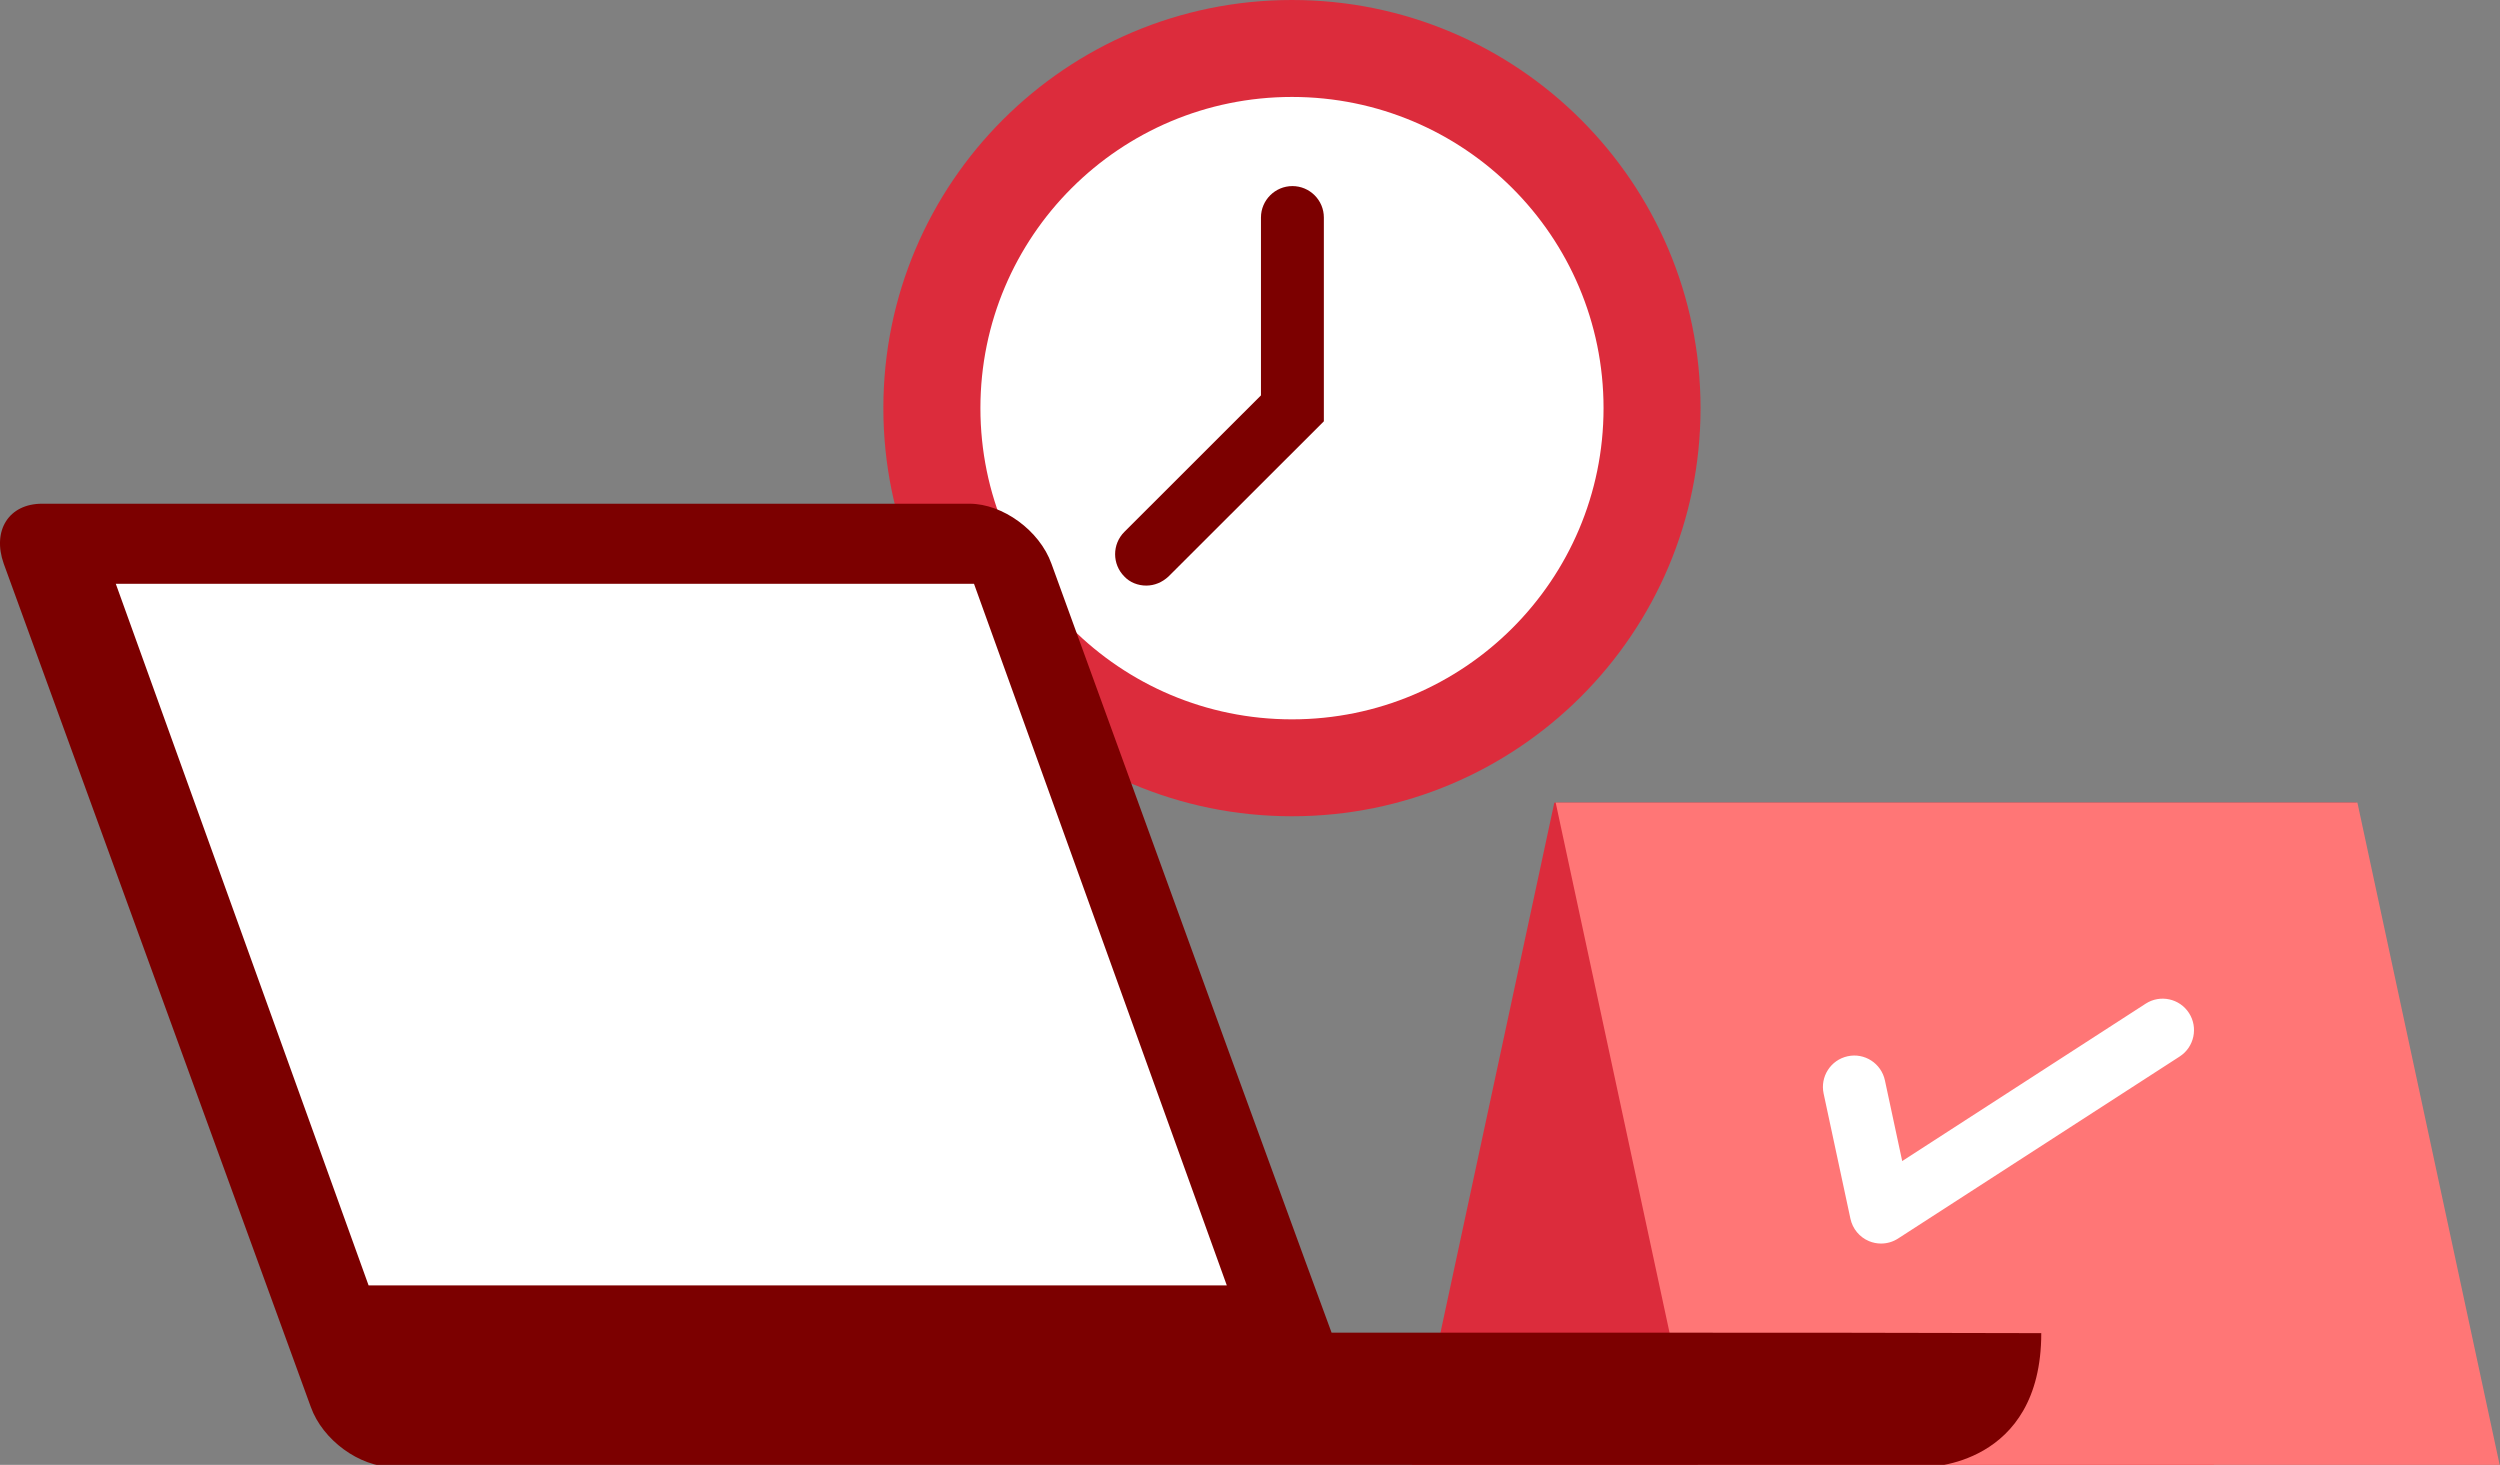 <svg width="384" height="225" viewBox="0 0 384 225" fill="none" xmlns="http://www.w3.org/2000/svg">
<rect x="0" y="0" width="384" height="225" fill="#808080" stroke="none"/>
<g clip-path="url(#clip0_416_5341)">
<path d="M198.447 125.378C163.787 125.378 135.684 97.31 135.684 62.686C135.684 28.068 163.781 0 198.447 0C233.106 0 261.203 28.068 261.203 62.692C261.203 97.31 233.106 125.378 198.447 125.378Z" fill="#DC2C3C"/>
<path d="M198.448 110.492C172.017 110.492 150.591 89.088 150.591 62.691C150.591 36.289 172.017 14.891 198.448 14.891C224.879 14.891 246.305 36.295 246.305 62.691C246.305 89.088 224.879 110.492 198.448 110.492Z" fill="white"/>
<path d="M176.056 89.946C177.318 89.946 178.507 89.457 179.485 88.546L203.344 64.715V33.405C203.344 30.749 201.176 28.582 198.514 28.582C195.858 28.582 193.684 30.749 193.684 33.405V60.731L172.699 81.701C170.809 83.59 170.809 86.662 172.699 88.552C173.538 89.457 174.794 89.946 176.056 89.946Z" fill="#7C0000"/>
<path d="M339.988 225.249H216.842L238.745 123.285H361.891L339.988 225.249Z" fill="#DC2C3C"/>
<path d="M260.854 225.247H384L362.097 123.277H238.951L260.854 225.247Z" fill="#FF7676"/>
<path d="M249.799 204.699C233.426 204.699 217.892 204.699 204.532 204.699L200.475 193.659L188.582 161.093L161.505 86.594C159.688 81.494 154.019 77.371 148.912 77.371H121.273H6.459C1.351 77.371 -1.239 81.494 0.578 86.594L47.735 216.095C49.552 221.196 55.221 225.319 60.328 225.319H128.754H161.638H180.806H202.775H246.436H249.793H253.644H295.905C295.905 225.319 313.539 225.319 313.539 204.771C288.213 204.699 275.831 204.699 249.799 204.699Z" fill="#7C0000"/>
<path d="M17.785 89.668L56.616 197.439H188.438L149.606 89.668H17.785V89.668Z" fill="white"/>
<path d="M288.933 191.009C288.307 191.009 287.681 190.888 287.085 190.641C285.623 190.031 284.557 188.745 284.226 187.194L280.109 167.975C279.549 165.367 281.204 162.802 283.805 162.24C286.405 161.673 288.963 163.339 289.523 165.946L292.178 178.339L329.576 154.164C331.809 152.721 334.794 153.367 336.233 155.606C337.672 157.846 337.028 160.84 334.794 162.282L291.546 190.236C290.757 190.749 289.848 191.009 288.933 191.009Z" fill="white"/>
</g>
<defs>
<clipPath id="clip0_416_5341">
<rect width="384" height="225" fill="white"/>
</clipPath>
</defs>
</svg>
